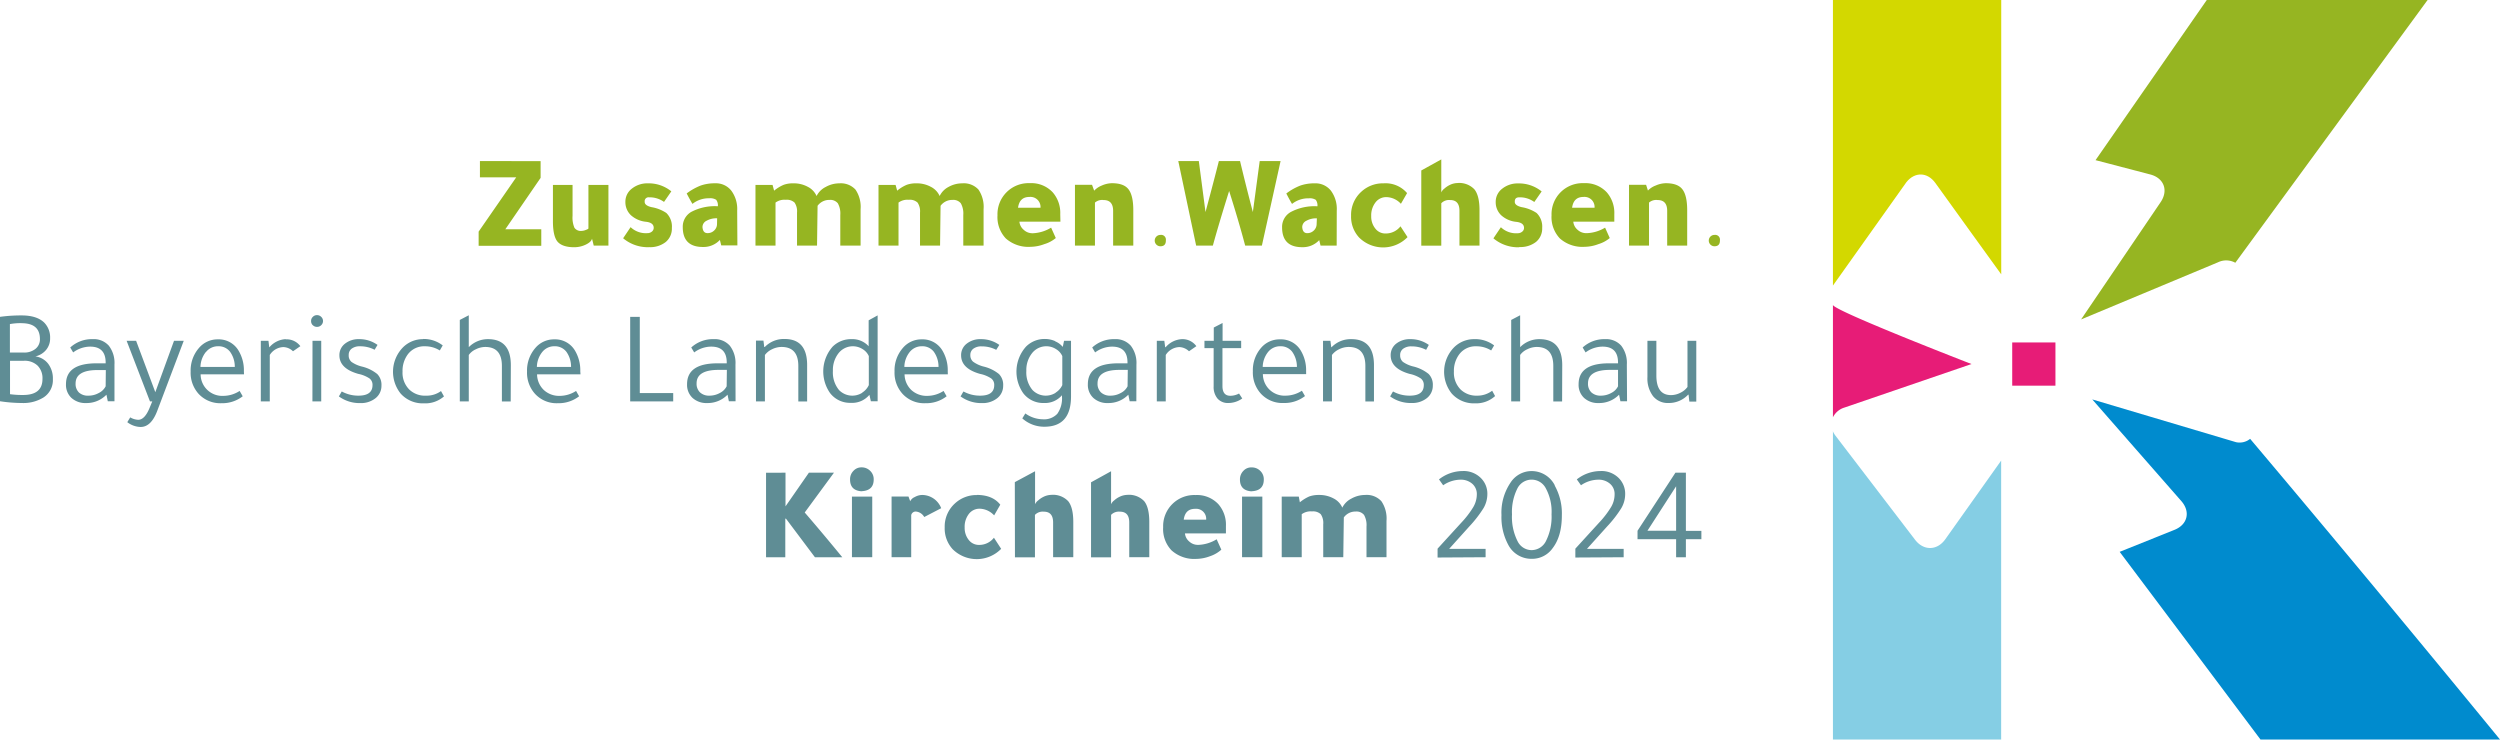 <svg xmlns="http://www.w3.org/2000/svg" xmlns:xlink="http://www.w3.org/1999/xlink" id="Ebene_1" data-name="Ebene 1" viewBox="0 0 598.63 177.08"><defs><style>.cls-1{fill:none;}.cls-2{clip-path:url(#clip-path);}.cls-3{fill:#5f8d95;}.cls-4{fill:#96b522;}.cls-5{fill:#e71c77;}.cls-6{fill:#d3d800;}.cls-7{fill:#85cee4;}.cls-8{fill:#008bce;}</style><clipPath id="clip-path" transform="translate(0)"><rect class="cls-1" width="598.63" height="177.08"></rect></clipPath></defs><g class="cls-2"><path class="cls-3" d="M401.35,116.44v10.65h-6.87Zm-9.24,12.67h9.24v4.32h2.34v-4.32h3.71v-2h-3.71V113.18h-2.5l-9.08,13.91Zm-3.32,4.32v-2H380l4.83-5.37a27.93,27.93,0,0,0,3.41-4.4,6.64,6.64,0,0,0,.91-3.31,5.28,5.28,0,0,0-1.53-3.87,5.82,5.82,0,0,0-4.35-1.69,9.27,9.27,0,0,0-5.7,2l1,1.41a7.45,7.45,0,0,1,4.15-1.34,4.12,4.12,0,0,1,2.83,1,3.22,3.22,0,0,1,1.07,2.53,6,6,0,0,1-.83,3,22.13,22.13,0,0,1-2.91,3.79l-5.66,6.2v2.12Zm-18.68-16.57a11.72,11.72,0,0,1,1.41,6.3,12.93,12.93,0,0,1-1.28,6.28,3.88,3.88,0,0,1-3.49,2.29,3.76,3.76,0,0,1-3.35-2.11,12.86,12.86,0,0,1-1.35-6.46,12.51,12.51,0,0,1,1.25-6.11,3.81,3.81,0,0,1,6.81-.19m2.21-.61a6.22,6.22,0,0,0-5.53-3.45,6,6,0,0,0-5.06,2.72,12.82,12.82,0,0,0-2.2,7.83,13.94,13.94,0,0,0,1.66,7.17,6.22,6.22,0,0,0,5.6,3.29,6,6,0,0,0,5-2.56q2.21-2.88,2.2-7.9a13.7,13.7,0,0,0-1.72-7.1m-16.54,17.18v-2H347l4.83-5.37a28.56,28.56,0,0,0,3.41-4.4,6.74,6.74,0,0,0,.91-3.31,5.25,5.25,0,0,0-1.54-3.87,5.82,5.82,0,0,0-4.35-1.69,9.26,9.26,0,0,0-5.69,2l1,1.41a7.48,7.48,0,0,1,4.16-1.34,4.12,4.12,0,0,1,2.83,1,3.26,3.26,0,0,1,1.07,2.53,6.12,6.12,0,0,1-.83,3,22.13,22.13,0,0,1-2.91,3.79l-5.66,6.2v2.12ZM311,118.91h-4.09v14.52h4.79v-10.3a3.61,3.61,0,0,1,2.47-.67,2.67,2.67,0,0,1,2.09.67,3.72,3.72,0,0,1,.59,2.4v7.9h4.8l.13-9.53a3.41,3.41,0,0,1,2.84-1.41,2.31,2.31,0,0,1,2,.81,4.92,4.92,0,0,1,.59,2.8v7.33H332v-8.7a7.35,7.35,0,0,0-1.23-4.72,4.75,4.75,0,0,0-3.88-1.49,6.73,6.73,0,0,0-3.3.87,4.83,4.83,0,0,0-2.17,2.17,4.48,4.48,0,0,0-2.1-2.21,7.15,7.15,0,0,0-3.47-.83,6.77,6.77,0,0,0-2.33.35,9.66,9.66,0,0,0-2.27,1.41Zm-13.59,14.52h4.86V118.91h-4.86Zm2.3-15.8q2.91-.13,2.91-2.82v-.06a2.75,2.75,0,0,0-.85-2,2.84,2.84,0,0,0-2.06-.83,2.55,2.55,0,0,0-2,.85,2.86,2.86,0,0,0-.8,2v.06c0,1.75.92,2.69,2.75,2.82m-13.49,4.19a2.41,2.41,0,0,1,2.65,2.59h-5.37c.23-1.73,1.14-2.59,2.72-2.59m7.38,4.12a7.45,7.45,0,0,0-1.79-5.21,7,7,0,0,0-5.5-2.21,7.45,7.45,0,0,0-7.74,7.71,7.37,7.37,0,0,0,2,5.53,8.12,8.12,0,0,0,5.91,2.05,9.58,9.58,0,0,0,3.3-.64,7.68,7.68,0,0,0,2.72-1.57l-1.12-2.49a9.09,9.09,0,0,1-4.32,1.34h-.22a3,3,0,0,1-2.05-.83,2.83,2.83,0,0,1-1-1.92h9.81Zm-32.3,7.49h4.8V123.29a2.56,2.56,0,0,1,2.11-.77c1.49,0,2.24.86,2.24,2.59v8.32h4.8V125c0-2.32-.41-4-1.23-5a5,5,0,0,0-4.08-1.5,4.4,4.4,0,0,0-1.79.45,5.28,5.28,0,0,0-1.31.88,2.26,2.26,0,0,0-.74.91v-7.9l-4.8,2.65Zm-18.22,0h4.79V123.29a2.56,2.56,0,0,1,2.11-.77c1.5,0,2.24.86,2.24,2.59v8.32H257V125c0-2.32-.41-4-1.23-5a5,5,0,0,0-4.08-1.5,4.4,4.4,0,0,0-1.79.45,5.47,5.47,0,0,0-1.31.88,2.26,2.26,0,0,0-.74.91v-7.9L243,115.45Zm-9.09-14.91a7.54,7.54,0,0,0-5.27,2,7.46,7.46,0,0,0-2.46,5.76,7.34,7.34,0,0,0,1.91,5.21,8.18,8.18,0,0,0,11.61-.09L238,128.76a4.44,4.44,0,0,1-3.55,1.72,3.06,3.06,0,0,1-2.46-1.16,4.57,4.57,0,0,1-1-3,5,5,0,0,1,1-3.25,3.2,3.2,0,0,1,2.61-1.26,4.86,4.86,0,0,1,3.45,1.6l1.47-2.56q-1.84-2.34-5.66-2.34m-20.37.39v14.52h4.7V123.35a1.09,1.09,0,0,1,1.12-.86,2.56,2.56,0,0,1,2,1.31l4.06-2.11a4.92,4.92,0,0,0-4.6-3.17,3.7,3.7,0,0,0-1.73.5,2.08,2.08,0,0,0-1.09,1l-.41-1.12Zm-9.49,14.52h4.86V118.91h-4.86Zm2.3-15.8q2.91-.13,2.91-2.82v-.06a2.75,2.75,0,0,0-.85-2,2.84,2.84,0,0,0-2.06-.83,2.55,2.55,0,0,0-1.95.85,2.81,2.81,0,0,0-.8,2v.06c0,1.75.91,2.69,2.75,2.82m-22.87-4.45v20.25h4.61v-9.25h.16l6.94,9.25h6.55q-4.64-5.67-9-10.72l7-9.53h-6l-5.6,8.06,0,.07v-8.13Z" transform="translate(0)"></path><path class="cls-3" d="M404.07,81.6V92.66a4.55,4.55,0,0,1-1.74,1.41,5,5,0,0,1-2.19.54c-2.35,0-3.52-1.56-3.52-4.7V81.6h-2.14v8.7a7,7,0,0,0,1.34,4.55,4.49,4.49,0,0,0,3.68,1.65,6.32,6.32,0,0,0,4.73-2l.1,0,.19,1.67h1.66V81.6ZM387.44,92.5a3.56,3.56,0,0,1-1.63,1.6,5.07,5.07,0,0,1-2.46.64,3.19,3.19,0,0,1-2.29-.78,2.87,2.87,0,0,1-.81-2.16q0-3.22,5.24-3.23h1.95Zm2.11-5.21a6.73,6.73,0,0,0-1.34-4.51,4.82,4.82,0,0,0-3.87-1.57,7.65,7.65,0,0,0-5.37,2l.7,1.18A6.85,6.85,0,0,1,383.73,83c2.48,0,3.71,1.27,3.71,3.81V87h-2.2Q378,87,378,92a4.26,4.26,0,0,0,1.31,3.28,4.91,4.91,0,0,0,3.51,1.23,6.62,6.62,0,0,0,4.87-2l.32,1.57h1.59Zm-15.47.16c0-4.16-1.83-6.24-5.47-6.24A6.42,6.42,0,0,0,364,83.13V75.49l-2.14,1.12V96.12H364V85a4.18,4.18,0,0,1,1.7-1.36,5.15,5.15,0,0,1,2.24-.56c2.68,0,4,1.51,4,4.54v8.51h2.11ZM353,81.21a6.76,6.76,0,0,0-4.86,2,8.37,8.37,0,0,0-.54,11,7.07,7.07,0,0,0,5.6,2.37A6.74,6.74,0,0,0,358,94.84l-.7-1.28a5.81,5.81,0,0,1-3.61,1.18,5.4,5.4,0,0,1-3.94-1.47A5.71,5.71,0,0,1,348.14,89a6.63,6.63,0,0,1,1.28-4.16,4.87,4.87,0,0,1,4.09-1.92,6.55,6.55,0,0,1,3.55,1l.71-1.21A7.45,7.45,0,0,0,353,81.21m-10.87,1.38a7.45,7.45,0,0,0-4.41-1.38,5.24,5.24,0,0,0-3.41,1.09A3.45,3.45,0,0,0,333,85.08c0,2.11,1.51,3.6,4.54,4.45a7.57,7.57,0,0,1,2.67,1.09,1.91,1.91,0,0,1,.72,1.59c0,1.69-1.12,2.53-3.36,2.53a8.18,8.18,0,0,1-4-1,5.68,5.68,0,0,0-.38.64l-.32.54A8.36,8.36,0,0,0,338,96.5a5.59,5.59,0,0,0,3.67-1.17,3.77,3.77,0,0,0,1.42-3,3.68,3.68,0,0,0-1-2.78,9.3,9.3,0,0,0-3.65-1.79,7.32,7.32,0,0,1-2.51-1.11,2,2,0,0,1-.66-1.58A1.82,1.82,0,0,1,336,83.5a3.21,3.21,0,0,1,2-.56,7.52,7.52,0,0,1,3.49.83ZM329,87.45q0-6.24-5.41-6.24a6.37,6.37,0,0,0-4.73,1.92h-.09l-.2-1.53H316.8V96.12h2.14V85a4.57,4.57,0,0,1,1.73-1.38,5.18,5.18,0,0,1,2.27-.54q4,0,4,4.54v8.51H329Zm-25.35-3.17a3.68,3.68,0,0,1,2.9-1.37,3.46,3.46,0,0,1,2.86,1.31,6.21,6.21,0,0,1,1.14,3.65h-8.19a5.92,5.92,0,0,1,1.29-3.59m9.1,4.61a9.1,9.1,0,0,0-1.31-5,5.5,5.5,0,0,0-4.92-2.63A5.81,5.81,0,0,0,302,83.26a8.18,8.18,0,0,0-2,5.66,7.54,7.54,0,0,0,1.89,5.31,7,7,0,0,0,5.5,2.27,8,8,0,0,0,5.09-1.66l-.74-1.28a7.2,7.2,0,0,1-3.87,1.18,5.18,5.18,0,0,1-5.47-5.15h10.36ZM297.2,83.36V81.6h-4.45V77.34l-2.11,1.09V81.6h-2.23v1.76h2.2V92.5a4.29,4.29,0,0,0,.93,2.94,3.29,3.29,0,0,0,2.62,1.06,5.69,5.69,0,0,0,3.3-1.09l-.77-1.18a4.42,4.42,0,0,1-2.08.54c-1.26,0-1.89-.78-1.89-2.33l0-9.08ZM283,81.21a5.48,5.48,0,0,0-3.87,1.92H279l-.2-1.53H277V96.12h2.14V85a4,4,0,0,1,3.23-1.89,3.5,3.5,0,0,1,2.34,1l1.76-1.22A4.1,4.1,0,0,0,283,81.21M270,92.5a3.56,3.56,0,0,1-1.63,1.6,5,5,0,0,1-2.46.64,3.15,3.15,0,0,1-2.28-.78,2.84,2.84,0,0,1-.82-2.16q0-3.22,5.24-3.23h2Zm2.12-5.21a6.73,6.73,0,0,0-1.35-4.51,4.82,4.82,0,0,0-3.87-1.57,7.65,7.65,0,0,0-5.37,2l.7,1.18A6.86,6.86,0,0,1,266.28,83q3.71,0,3.7,3.81V87h-2.2q-7.29,0-7.29,5a4.26,4.26,0,0,0,1.31,3.28,4.92,4.92,0,0,0,3.52,1.23,6.6,6.6,0,0,0,4.86-2l.32,1.57h1.6Zm-19.34,6.76a4.42,4.42,0,0,1-5.54-.65,6.55,6.55,0,0,1-1.48-4.58,6.46,6.46,0,0,1,1.35-4.23,4.33,4.33,0,0,1,5.75-1,3.71,3.71,0,0,1,1.51,1.68v6.94a4.18,4.18,0,0,1-1.59,1.8m-.09-12.31a6,6,0,0,0-2.42-.53A6.26,6.26,0,0,0,245.68,83,9,9,0,0,0,245,94.13a6,6,0,0,0,5,2.37,5.33,5.33,0,0,0,4.29-1.86v.29a6.37,6.37,0,0,1-1.12,4.16,4.36,4.36,0,0,1-3.49,1.31A7.32,7.32,0,0,1,245.52,99l-.73,1.18a7.81,7.81,0,0,0,5.3,2q6.38,0,6.37-7.29V81.6h-1.67l-.31,1.47a4.52,4.52,0,0,0-1.81-1.33m-13.38.85a7.5,7.5,0,0,0-4.42-1.38,5.21,5.21,0,0,0-3.4,1.09,3.43,3.43,0,0,0-1.33,2.78c0,2.11,1.51,3.6,4.54,4.45a7.57,7.57,0,0,1,2.67,1.09,1.91,1.91,0,0,1,.72,1.59c0,1.69-1.12,2.53-3.36,2.53a8.18,8.18,0,0,1-4-1c-.1.15-.23.36-.38.64l-.32.54a8.39,8.39,0,0,0,5.12,1.6,5.58,5.58,0,0,0,3.66-1.17,3.75,3.75,0,0,0,1.42-3,3.68,3.68,0,0,0-1-2.78,9.23,9.23,0,0,0-3.65-1.79A7.41,7.41,0,0,1,233,86.6a2,2,0,0,1-.65-1.58,1.82,1.82,0,0,1,.72-1.52,3.19,3.19,0,0,1,2-.56,7.48,7.48,0,0,1,3.48.83Zm-21.45,1.69a3.68,3.68,0,0,1,2.9-1.37,3.46,3.46,0,0,1,2.86,1.31,6.14,6.14,0,0,1,1.13,3.65h-8.18a5.86,5.86,0,0,1,1.29-3.59m9.1,4.61a9.18,9.18,0,0,0-1.31-5,5.5,5.5,0,0,0-4.92-2.63,5.8,5.8,0,0,0-4.51,2.05,8.18,8.18,0,0,0-2,5.66,7.54,7.54,0,0,0,1.89,5.31,7,7,0,0,0,5.5,2.27,7.93,7.93,0,0,0,5.08-1.66l-.73-1.28a7.2,7.2,0,0,1-3.87,1.18,5.4,5.4,0,0,1-3.86-1.41,5.29,5.29,0,0,1-1.61-3.74h10.36Zm-20.48,5.16a4.43,4.43,0,0,1-5.55-.65,6.6,6.6,0,0,1-1.47-4.58,6.51,6.51,0,0,1,1.34-4.23,4.35,4.35,0,0,1,5.76-1,3.74,3.74,0,0,1,1.5,1.68v6.94a4.22,4.22,0,0,1-1.58,1.8m3.69,2.07V75.52L208,76.7v6.21a5.25,5.25,0,0,0-4.09-1.7A6.24,6.24,0,0,0,199.38,83a9,9,0,0,0-.64,11.09,6,6,0,0,0,5,2.37,5.34,5.34,0,0,0,4.44-1.92l.35,1.54Zm-16.88-8.67q0-6.24-5.41-6.24a6.37,6.37,0,0,0-4.73,1.92H183l-.19-1.53h-1.79V96.12h2.14V85a4.49,4.49,0,0,1,1.73-1.38,5.18,5.18,0,0,1,2.27-.54c2.64,0,4,1.51,4,4.54v8.51h2.11ZM174,92.5a3.65,3.65,0,0,1-1.63,1.6,5.08,5.08,0,0,1-2.47.64,3.15,3.15,0,0,1-2.28-.78,2.84,2.84,0,0,1-.82-2.16q0-3.22,5.25-3.23h2Zm2.11-5.21a6.73,6.73,0,0,0-1.35-4.51,4.82,4.82,0,0,0-3.87-1.57,7.65,7.65,0,0,0-5.37,2l.71,1.18A6.83,6.83,0,0,1,170.31,83q3.7,0,3.71,3.81V87h-2.21q-7.29,0-7.29,5a4.26,4.26,0,0,0,1.31,3.28,4.93,4.93,0,0,0,3.52,1.23,6.6,6.6,0,0,0,4.86-2l.32,1.57h1.6Zm-14.91,8.83v-2h-8V75.87H150.9V96.12ZM129.85,84.28a3.67,3.67,0,0,1,2.9-1.37,3.47,3.47,0,0,1,2.86,1.31,6.14,6.14,0,0,1,1.13,3.65h-8.18a5.86,5.86,0,0,1,1.29-3.59m9.1,4.61a9.18,9.18,0,0,0-1.31-5,5.51,5.51,0,0,0-4.93-2.63,5.83,5.83,0,0,0-4.51,2.05,8.22,8.22,0,0,0-2,5.66,7.54,7.54,0,0,0,1.89,5.31,7,7,0,0,0,5.5,2.27,8,8,0,0,0,5.08-1.66l-.73-1.28a7.2,7.2,0,0,1-3.87,1.18,5.38,5.38,0,0,1-3.86-1.41,5.29,5.29,0,0,1-1.61-3.74H139Zm-16.63-1.44q0-6.24-5.47-6.24a6.4,6.4,0,0,0-4.6,1.92V75.49l-2.15,1.12V96.12h2.15V85a4.08,4.08,0,0,1,1.69-1.36,5.15,5.15,0,0,1,2.24-.56q4,0,4,4.54v8.51h2.11Zm-21-6.24a6.72,6.72,0,0,0-4.86,2,8.36,8.36,0,0,0-.55,11,7.07,7.07,0,0,0,5.6,2.37,6.79,6.79,0,0,0,4.8-1.66l-.71-1.28A5.81,5.81,0,0,1,102,94.74,5.37,5.37,0,0,1,98,93.27,5.67,5.67,0,0,1,96.39,89a6.63,6.63,0,0,1,1.27-4.16,4.87,4.87,0,0,1,4.1-1.92,6.57,6.57,0,0,1,3.55,1l.7-1.21a7.44,7.44,0,0,0-4.73-1.54M90.4,82.59A7.45,7.45,0,0,0,86,81.21a5.21,5.21,0,0,0-3.4,1.09,3.43,3.43,0,0,0-1.33,2.78c0,2.11,1.51,3.6,4.54,4.45a7.57,7.57,0,0,1,2.67,1.09,1.91,1.91,0,0,1,.72,1.59c0,1.69-1.12,2.53-3.36,2.53a8.18,8.18,0,0,1-4-1c-.1.15-.23.36-.38.64l-.32.54a8.39,8.39,0,0,0,5.12,1.6,5.58,5.58,0,0,0,3.66-1.17,3.75,3.75,0,0,0,1.42-3,3.68,3.68,0,0,0-1-2.78,9.23,9.23,0,0,0-3.65-1.79,7.41,7.41,0,0,1-2.51-1.11A2,2,0,0,1,83.5,85a1.82,1.82,0,0,1,.72-1.52,3.19,3.19,0,0,1,2-.56,7.48,7.48,0,0,1,3.48.83ZM74.91,77.87a1.36,1.36,0,0,0,1,.4,1.37,1.37,0,0,0,1-.4,1.36,1.36,0,0,0,0-2,1.38,1.38,0,0,0-1-.41,1.35,1.35,0,0,0-1,.41,1.32,1.32,0,0,0-.42,1,1.34,1.34,0,0,0,.4,1m-.08,18.25h2.11V81.6H74.83ZM68.4,81.21a5.48,5.48,0,0,0-3.87,1.92h-.06l-.19-1.53H62.45V96.12H64.6V85a4,4,0,0,1,3.23-1.89,3.45,3.45,0,0,1,2.33,1l1.76-1.22a4.08,4.08,0,0,0-3.52-1.63M49.33,84.28a3.66,3.66,0,0,1,2.89-1.37,3.45,3.45,0,0,1,2.86,1.31,6.07,6.07,0,0,1,1.14,3.65H48a5.93,5.93,0,0,1,1.3-3.59m9.1,4.61a9.1,9.1,0,0,0-1.32-5,5.5,5.5,0,0,0-4.92-2.63,5.83,5.83,0,0,0-4.51,2.05,8.22,8.22,0,0,0-2,5.66,7.53,7.53,0,0,0,1.88,5.31,7.06,7.06,0,0,0,5.5,2.27,8,8,0,0,0,5.09-1.66l-.74-1.28a7.2,7.2,0,0,1-3.87,1.18,5.18,5.18,0,0,1-5.47-5.15H58.43ZM41.67,81.6,37.19,93.91,32.59,81.6H30.32l5.59,14.52h.55l-.58,1.4c-.79,2-1.72,3-2.78,3a4.12,4.12,0,0,1-1.92-.58l-.7,1.15a5.41,5.41,0,0,0,3.19,1.15q2.53,0,4-3.9L44,81.6ZM25.3,92.5a3.63,3.63,0,0,1-1.64,1.6,5,5,0,0,1-2.46.64A3.15,3.15,0,0,1,18.92,94a2.84,2.84,0,0,1-.82-2.16q0-3.22,5.24-3.23h2Zm2.11-5.21a6.73,6.73,0,0,0-1.35-4.51,4.82,4.82,0,0,0-3.87-1.57,7.65,7.65,0,0,0-5.37,2l.7,1.18A6.86,6.86,0,0,1,21.59,83q3.7,0,3.71,3.81V87H23.09q-7.29,0-7.29,5a4.26,4.26,0,0,0,1.31,3.28,4.93,4.93,0,0,0,3.52,1.23,6.6,6.6,0,0,0,4.86-2l.32,1.57h1.6Zm-21.72-.9A4.47,4.47,0,0,1,9,87.55a4.26,4.26,0,0,1,1.17,3.19q0,3.84-4.64,3.84a22.08,22.08,0,0,1-3.13-.19v-8Zm-.54-9c2.94,0,4.41,1.26,4.41,3.8a2.89,2.89,0,0,1-1.07,2.35,4.25,4.25,0,0,1-2.8.88H2.37V77.6a14.13,14.13,0,0,1,2.78-.22M5.21,96.5a9.16,9.16,0,0,0,5.18-1.31,4.93,4.93,0,0,0,2.27-4.41,5.81,5.81,0,0,0-1.12-3.67,4.64,4.64,0,0,0-3.07-1.77v0a4.65,4.65,0,0,0,2.58-1.57A4.24,4.24,0,0,0,12,81a5.06,5.06,0,0,0-1.37-3.71c-1.17-1.17-3-1.76-5.44-1.76A36.32,36.32,0,0,0,0,75.87V96.08a35.9,35.9,0,0,0,5.21.42" transform="translate(0)"></path><path class="cls-4" d="M410.53,56.25a1.36,1.36,0,1,0,0,2.72c.88,0,1.31-.46,1.31-1.38v-.06a1.14,1.14,0,0,0-1.31-1.28m-16.37-12h-4.09V58.81h4.79V48.51a2.62,2.62,0,0,1,2.05-.61c1.53,0,2.3.86,2.3,2.59v8.32H404V50.33q0-3.51-1.15-5c-.77-1-2.09-1.46-4-1.46a6.26,6.26,0,0,0-2.38.55,5,5,0,0,0-1.87,1.21Zm-15,2.91a2.41,2.41,0,0,1,2.66,2.59h-5.38c.24-1.73,1.14-2.59,2.72-2.59m7.39,4.12a7.49,7.49,0,0,0-1.79-5.21,7,7,0,0,0-5.5-2.21,7.44,7.44,0,0,0-7.74,7.71,7.41,7.41,0,0,0,2,5.53,8.13,8.13,0,0,0,5.92,2,9.57,9.57,0,0,0,3.29-.64A7.68,7.68,0,0,0,385.46,57l-1.12-2.49A9.09,9.09,0,0,1,380,55.83h-.22a3,3,0,0,1-2.05-.83,2.83,2.83,0,0,1-1-1.92h9.82Zm-22.74,7.87a6.05,6.05,0,0,0,4-1.23,4.14,4.14,0,0,0,1.47-3.34A4.54,4.54,0,0,0,367.94,51a9.2,9.2,0,0,0-3.59-1.4c-1.08-.26-1.63-.68-1.63-1.25v-.1c0-.68.35-1,1.06-1a5.84,5.84,0,0,1,3.61,1.12l1.76-2.53a8.61,8.61,0,0,0-5.6-1.92,5.91,5.91,0,0,0-3.85,1.27,3.91,3.91,0,0,0-1.55,3.15,4.31,4.31,0,0,0,1.31,3.2,6.29,6.29,0,0,0,3.68,1.59c1.19.15,1.79.63,1.79,1.44a1.11,1.11,0,0,1-.45.91,1.64,1.64,0,0,1-1.09.37,5.25,5.25,0,0,1-4-1.44l-1.79,2.66a9.17,9.17,0,0,0,6.2,2.14m-23.47-.38h4.79V48.67a2.56,2.56,0,0,1,2.11-.77c1.5,0,2.24.86,2.24,2.59v8.32h4.8V50.33q0-3.48-1.23-5a5,5,0,0,0-4.08-1.5,4.4,4.4,0,0,0-1.79.45,5.47,5.47,0,0,0-1.31.88,2.26,2.26,0,0,0-.74.91v-7.9l-4.79,2.65ZM331.26,43.9a7.56,7.56,0,0,0-5.28,2,7.46,7.46,0,0,0-2.46,5.76,7.3,7.3,0,0,0,1.92,5.21,8.16,8.16,0,0,0,11.6-.09l-1.69-2.59a4.44,4.44,0,0,1-3.55,1.72,3,3,0,0,1-2.46-1.16,4.57,4.57,0,0,1-1-3,5.06,5.06,0,0,1,1-3.25A3.2,3.2,0,0,1,332,47.2a4.86,4.86,0,0,1,3.45,1.6l1.48-2.56a6.8,6.8,0,0,0-5.66-2.34m-16,9.82a2.13,2.13,0,0,1-.69,1.49,2.21,2.21,0,0,1-1.55.62H313c-.72,0-1.12-.51-1.18-1.47v0a1.69,1.69,0,0,1,1-1.5,4.81,4.81,0,0,1,2.51-.58Zm4.82-3.29a7.33,7.33,0,0,0-1.4-4.77,4.7,4.7,0,0,0-3.87-1.76,10.32,10.32,0,0,0-3.44.53,13.79,13.79,0,0,0-3.37,1.9c.47.92.92,1.75,1.37,2.5a6.25,6.25,0,0,1,4-1.34,2.7,2.7,0,0,1,1.68.36,2.2,2.2,0,0,1,.4,1.55v0h0A12,12,0,0,0,309,50.81a4.07,4.07,0,0,0-2,3.62c0,3.17,1.6,4.76,4.82,4.76a5.35,5.35,0,0,0,4.07-1.69l.32,1.31h3.86ZM291.86,38.56q-1,4-3.2,12.22l-1.6-12.22h-4.92l4.28,20.25h4q1.47-5.34,3.9-13.08,2.31,7.29,3.84,13.08h4l4.48-20.25h-5L300,50.78q-1.64-6.24-3.07-12.22Zm-14,17.69a1.36,1.36,0,1,0,0,2.72c.88,0,1.31-.46,1.31-1.38v-.06a1.14,1.14,0,0,0-1.31-1.28m-16.37-12h-4.09V58.81h4.79V48.51a2.62,2.62,0,0,1,2.05-.61c1.53,0,2.3.86,2.3,2.59v8.32h4.83V50.33q0-3.51-1.15-5c-.77-1-2.09-1.46-4-1.46a6.26,6.26,0,0,0-2.38.55A5,5,0,0,0,262,45.66Zm-15,2.91a2.41,2.41,0,0,1,2.66,2.59h-5.38c.24-1.73,1.14-2.59,2.72-2.59m7.39,4.12a7.49,7.49,0,0,0-1.79-5.21,7,7,0,0,0-5.5-2.21,7.44,7.44,0,0,0-7.74,7.71,7.41,7.41,0,0,0,2,5.53,8.13,8.13,0,0,0,5.92,2,9.57,9.57,0,0,0,3.29-.64A7.68,7.68,0,0,0,252.81,57l-1.12-2.49a9.09,9.09,0,0,1-4.32,1.34h-.22A3,3,0,0,1,245.1,55a2.87,2.87,0,0,1-1-1.92h9.82Zm-39.43-7h-4.09V58.81h4.79V48.51a3.6,3.6,0,0,1,2.46-.67,2.7,2.7,0,0,1,2.1.67,3.72,3.72,0,0,1,.59,2.4v7.9h4.8l.12-9.53a3.44,3.44,0,0,1,2.85-1.41,2.32,2.32,0,0,1,2,.81,5,5,0,0,1,.59,2.8v7.33h4.86v-8.7a7.35,7.35,0,0,0-1.23-4.72,4.77,4.77,0,0,0-3.88-1.49,6.7,6.7,0,0,0-3.3.87A4.83,4.83,0,0,0,225,46.94a4.5,4.5,0,0,0-2.1-2.2,7,7,0,0,0-3.47-.84,6.48,6.48,0,0,0-2.33.36,9.06,9.06,0,0,0-2.27,1.4Zm-29.46,0h-4.09V58.81h4.8V48.51a3.6,3.6,0,0,1,2.46-.67,2.71,2.71,0,0,1,2.1.67,3.72,3.72,0,0,1,.59,2.4v7.9h4.79l.13-9.53a3.44,3.44,0,0,1,2.85-1.41,2.32,2.32,0,0,1,2,.81,5,5,0,0,1,.59,2.8v7.33h4.86v-8.7a7.35,7.35,0,0,0-1.23-4.72A4.77,4.77,0,0,0,201,43.9a6.67,6.67,0,0,0-3.29.87,4.86,4.86,0,0,0-2.18,2.17,4.48,4.48,0,0,0-2.09-2.2,7,7,0,0,0-3.47-.84,6.44,6.44,0,0,0-2.33.36,9.27,9.27,0,0,0-2.28,1.4Zm-13.3,9.43a2.09,2.09,0,0,1-.69,1.49,2.18,2.18,0,0,1-1.55.62h-.06c-.73,0-1.12-.51-1.18-1.47v0a1.69,1.69,0,0,1,1-1.5,4.83,4.83,0,0,1,2.51-.58Zm4.83-3.29a7.33,7.33,0,0,0-1.41-4.77,4.68,4.68,0,0,0-3.87-1.76,10.25,10.25,0,0,0-3.43.53,13.83,13.83,0,0,0-3.38,1.9c.47.92.93,1.75,1.38,2.5a6.24,6.24,0,0,1,4-1.34,2.68,2.68,0,0,1,1.68.36,2.15,2.15,0,0,1,.4,1.55v0h0a12.06,12.06,0,0,0-6.4,1.37,4.07,4.07,0,0,0-2,3.62q0,4.76,4.83,4.76a5.34,5.34,0,0,0,4.06-1.69l.32,1.31h3.87Zm-21.11,8.76a6,6,0,0,0,4-1.23,4.14,4.14,0,0,0,1.47-3.34A4.54,4.54,0,0,0,159.56,51,9.13,9.13,0,0,0,156,49.6c-1.09-.26-1.63-.68-1.63-1.25v-.1a.92.92,0,0,1,1.05-1A5.89,5.89,0,0,1,159,48.35l1.75-2.53a8.58,8.58,0,0,0-5.59-1.92,5.94,5.94,0,0,0-3.86,1.27,3.91,3.91,0,0,0-1.55,3.15,4.31,4.31,0,0,0,1.31,3.2,6.32,6.32,0,0,0,3.68,1.59c1.2.15,1.79.63,1.79,1.44a1.13,1.13,0,0,1-.44.91,1.66,1.66,0,0,1-1.09.37,5.28,5.28,0,0,1-4-1.44l-1.79,2.66a9.17,9.17,0,0,0,6.2,2.14m-13.24-.38h3.52V44.29h-4.79V54.68c0,.11-.23.24-.63.38a2.93,2.93,0,0,1-1,.23,1.84,1.84,0,0,1-1.72-.75,6.19,6.19,0,0,1-.45-2.86V44.29h-4.7V53c0,2.34.37,4,1.1,4.86s2.07,1.34,4,1.34a6.39,6.39,0,0,0,2.75-.62c.88-.42,1.38-.89,1.51-1.43ZM114.92,38.56v3.9h8.69l-9,13v3.39h15V54.9H121l8.45-12.31v-4Z" transform="translate(0)"></path></g><rect class="cls-5" x="481.83" y="82" width="10.35" height="10.35"></rect><g class="cls-2"><path class="cls-6" d="M456.51,43.6c2-2.48,5-2.43,6.91.21L472.2,56l7,9.69V0H438.9V68.38" transform="translate(0)"></path><path class="cls-4" d="M535.25,62.92,581.29,0H528.42L501.78,38.35l13.12,3.43c3.26.86,4.37,3.81,2.48,6.61l-19.06,28.1,32.8-13.69a4.5,4.5,0,0,1,4.13.12" transform="translate(0)"></path><path class="cls-5" d="M438.9,73V99.92a4.54,4.54,0,0,1,2.76-2.33h0l30.42-10.42S438.9,74.33,438.9,73" transform="translate(0)"></path><path class="cls-7" d="M438.9,103.19v73.89h40.28V110.29l-13.37,18.83c-1.95,2.75-5.2,2.81-7.25.12l-19.12-25h0a5.22,5.22,0,0,1-.57-1" transform="translate(0)"></path><path class="cls-8" d="M507.56,132.14q18.69,24.88,33.72,44.94h57.35q-30.72-37.5-59.83-72a4,4,0,0,1-3.38.8L501,95.64l3.55,4.06L522.34,120c2.22,2.55,1.48,5.62-1.65,6.87Z" transform="translate(0)"></path></g></svg>